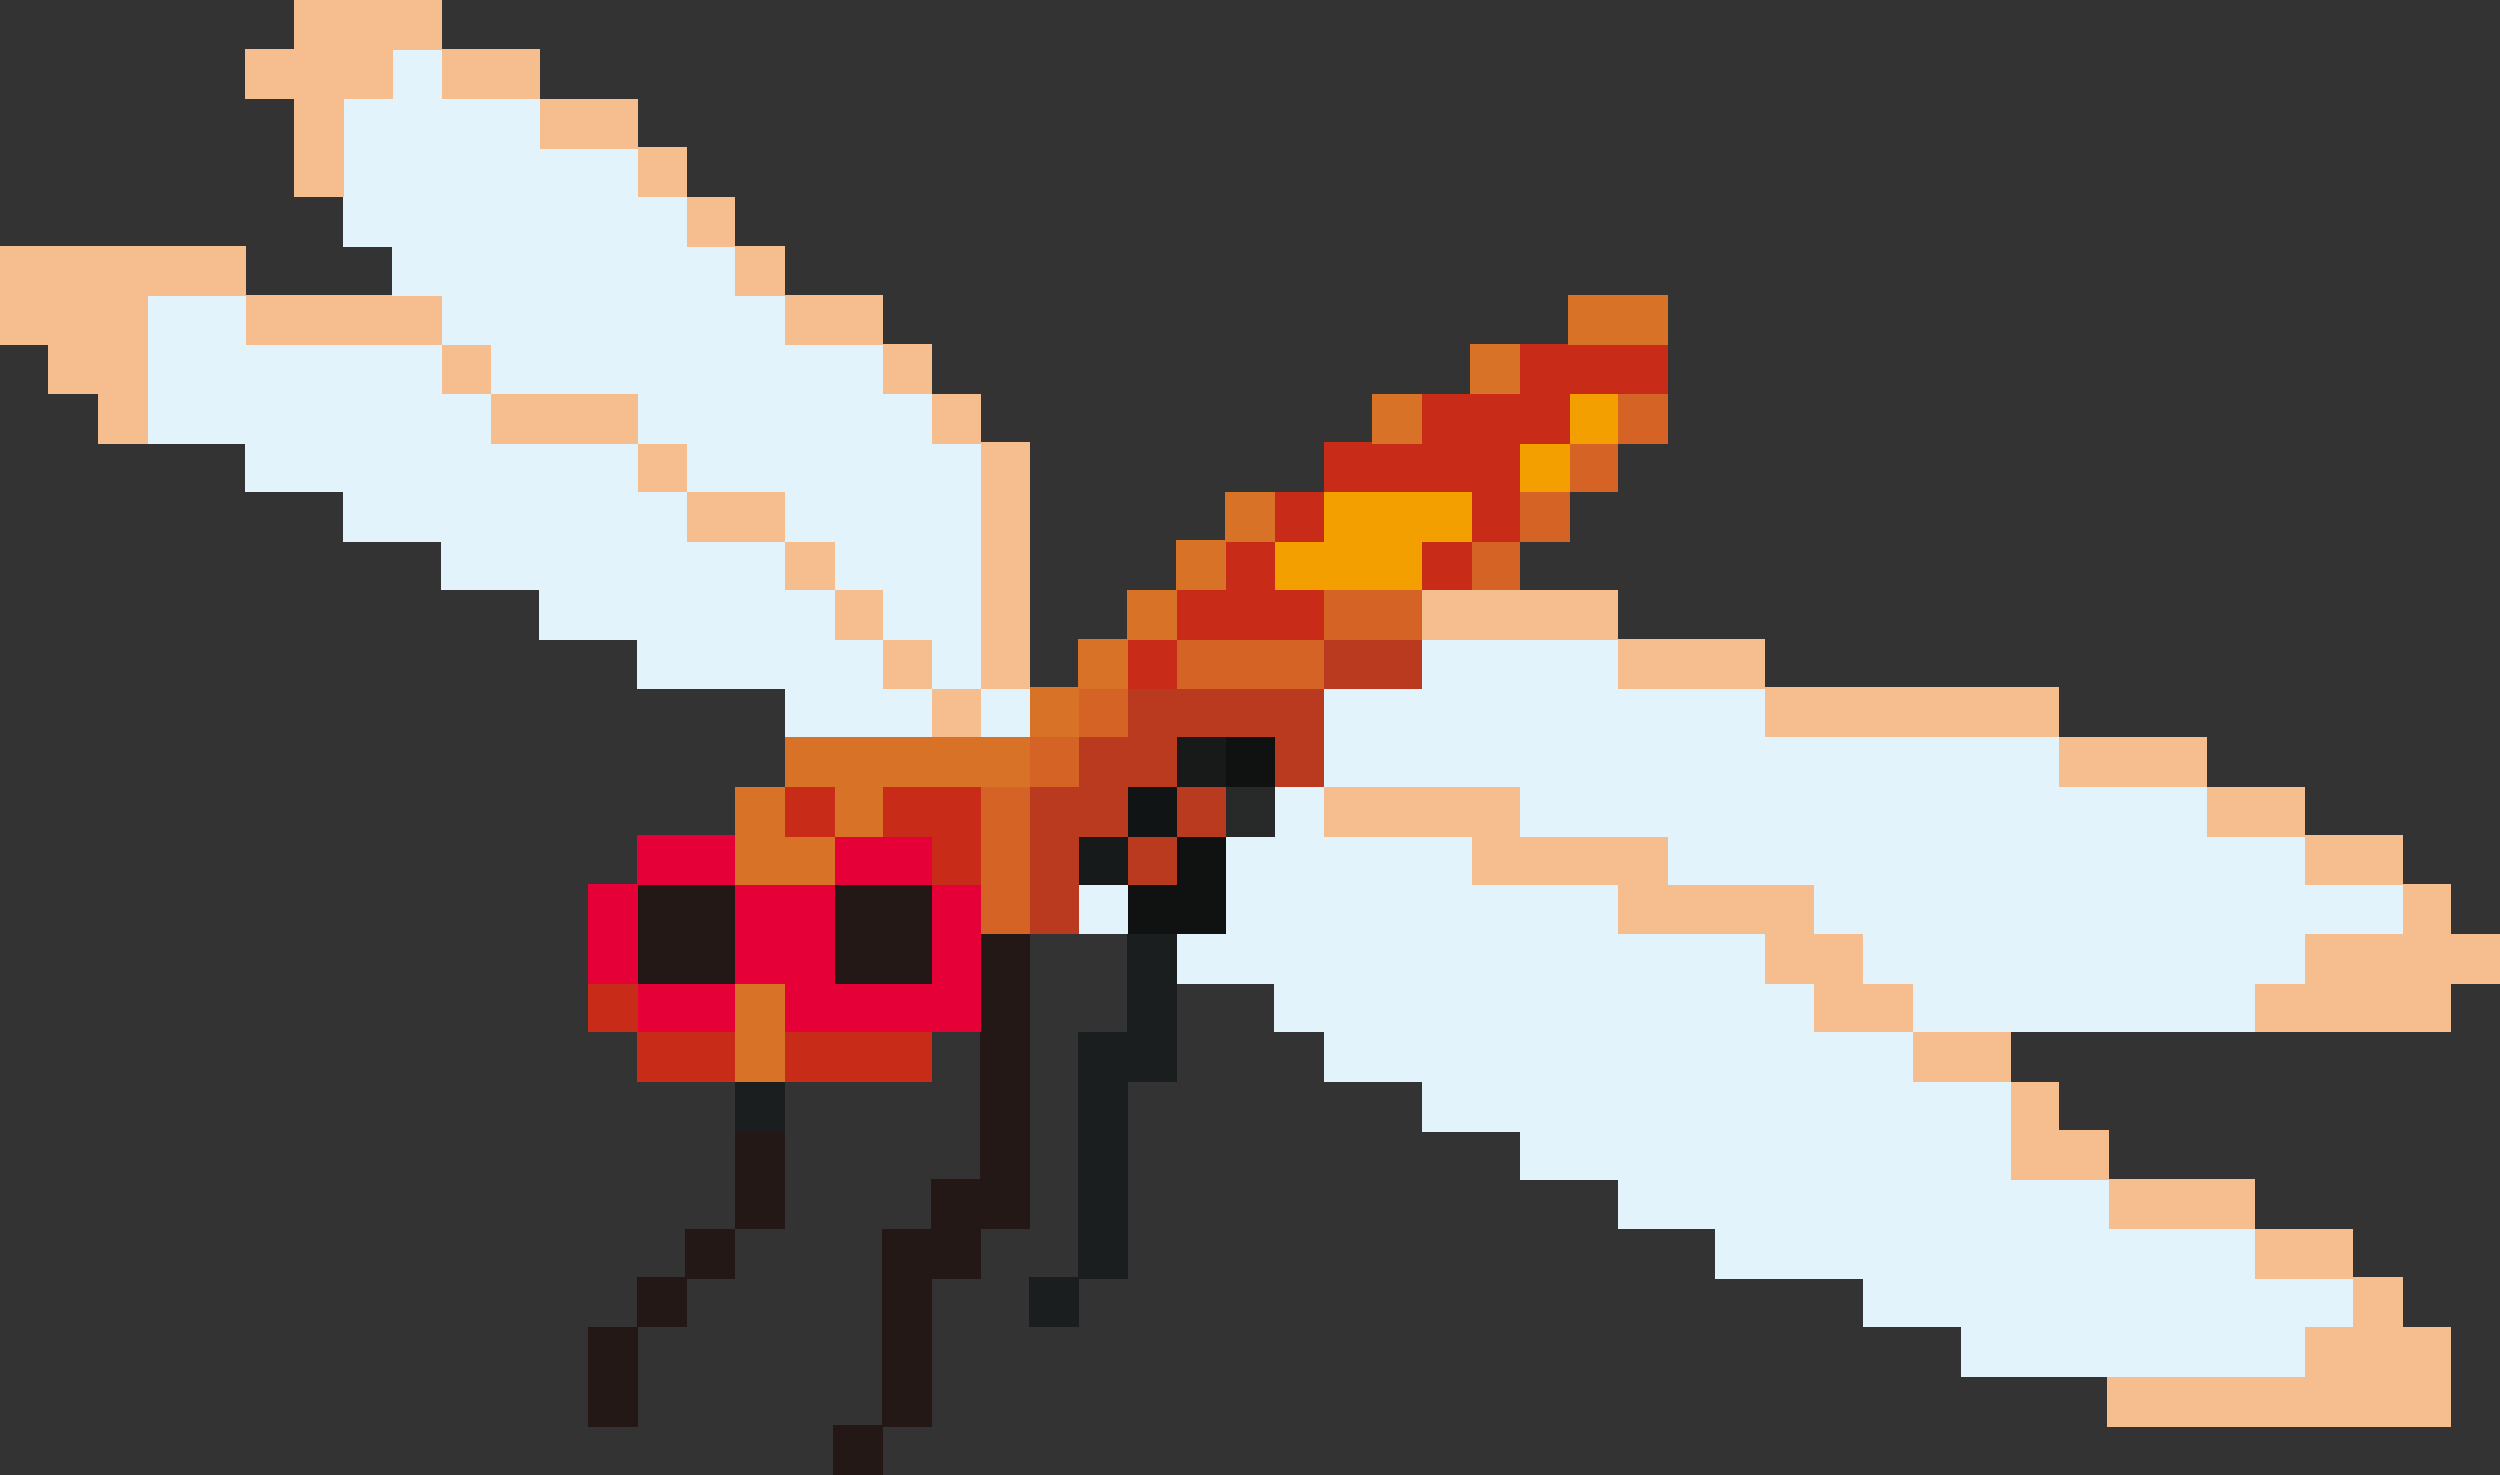 <?xml version="1.0" encoding="utf-8"?>
<!-- Generator: Adobe Illustrator 27.5.0, SVG Export Plug-In . SVG Version: 6.00 Build 0)  -->
<svg version="1.1" id="レイヤー_1" xmlns="http://www.w3.org/2000/svg" xmlns:xlink="http://www.w3.org/1999/xlink" x="0px"
	 y="0px" viewBox="0 0 250 147.5" style="enable-background:new 0 0 250 147.5;" xml:space="preserve">
<rect x="0" y="0" width="250" height="147.5" fill="#333333" stroke="none"/>
<style type="text/css">
	.st0{fill:#231815;}
	.st1{fill:#F6BD8F;}
	.st2{fill:#E3F3FC;}
	.st3{fill:#1B1E1E;}
	.st4{fill:#C82C19;}
	.st5{fill:#D77226;}
	.st6{fill:#E50037;}
	.st7{fill:#101212;}
	.st8{fill:#B93A1F;}
	.st9{fill:#D66326;}
	.st10{fill:#171A1A;}
	.st11{fill:#282A29;}
	.st12{fill:#111414;}
	.st13{fill:#181A19;}
	.st14{fill:#F49F00;}
</style>
<g>
	<rect x="83.3" y="142.5" class="st0" width="5" height="5"/>
	<rect x="240.1" y="137.7" class="st1" width="5" height="5"/>
	<rect x="235.3" y="137.7" class="st1" width="5" height="5"/>
	<rect x="230.3" y="137.7" class="st1" width="5" height="5"/>
	<rect x="225.5" y="137.7" class="st1" width="5" height="5"/>
	<rect x="220.5" y="137.7" class="st1" width="5" height="5"/>
	<rect x="215.7" y="137.7" class="st1" width="5" height="5"/>
	<rect x="210.7" y="137.7" class="st1" width="5" height="5"/>
	<rect x="88.2" y="137.7" class="st0" width="5" height="5"/>
	<rect x="58.8" y="137.7" class="st0" width="5" height="5"/>
	<rect x="240.1" y="132.7" class="st1" width="5" height="5"/>
	<rect x="235.3" y="132.7" class="st1" width="5" height="5"/>
	<rect x="230.3" y="132.7" class="st1" width="5" height="5"/>
	<rect x="225.5" y="132.7" class="st2" width="5" height="5"/>
	<rect x="220.5" y="132.7" class="st2" width="5" height="5"/>
	<rect x="215.7" y="132.7" class="st2" width="5" height="5"/>
	<rect x="210.7" y="132.7" class="st2" width="5" height="5"/>
	<rect x="205.9" y="132.7" class="st2" width="5" height="5"/>
	<rect x="200.9" y="132.7" class="st2" width="5" height="5"/>
	<rect x="196.1" y="132.7" class="st2" width="5" height="5"/>
	<rect x="88.2" y="132.7" class="st0" width="5" height="5"/>
	<rect x="58.8" y="132.7" class="st0" width="5" height="5"/>
	<rect x="230.3" y="127.7" class="st2" width="5" height="5"/>
	<rect x="235.3" y="127.7" class="st1" width="5" height="5"/>
	<rect x="225.5" y="127.7" class="st2" width="5" height="5"/>
	<rect x="220.5" y="127.7" class="st2" width="5" height="5"/>
	<rect x="215.7" y="127.7" class="st2" width="5" height="5"/>
	<rect x="210.7" y="127.7" class="st2" width="5" height="5"/>
	<rect x="205.9" y="127.7" class="st2" width="5" height="5"/>
	<rect x="200.9" y="127.7" class="st2" width="5" height="5"/>
	<rect x="196.1" y="127.7" class="st2" width="5" height="5"/>
	<rect x="191.1" y="127.7" class="st2" width="5" height="5"/>
	<rect x="186.3" y="127.7" class="st2" width="5" height="5"/>
	<rect x="102.9" y="127.7" class="st3" width="5" height="5"/>
	<rect x="88.2" y="127.7" class="st0" width="5" height="5"/>
	<rect x="63.7" y="127.7" class="st0" width="5" height="5"/>
	<rect x="230.3" y="122.9" class="st1" width="5" height="5"/>
	<rect x="225.5" y="122.9" class="st1" width="5" height="5"/>
	<rect x="220.5" y="122.9" class="st2" width="5" height="5"/>
	<rect x="215.7" y="122.9" class="st2" width="5" height="5"/>
	<rect x="210.7" y="122.9" class="st2" width="5" height="5"/>
	<rect x="205.9" y="122.9" class="st2" width="5" height="5"/>
	<rect x="200.9" y="122.9" class="st2" width="5" height="5"/>
	<rect x="196.1" y="122.9" class="st2" width="5" height="5"/>
	<rect x="191.1" y="122.9" class="st2" width="5" height="5"/>
	<rect x="186.3" y="122.9" class="st2" width="5" height="5"/>
	<rect x="181.3" y="122.9" class="st2" width="5" height="5"/>
	<rect x="176.4" y="122.9" class="st2" width="5" height="5"/>
	<rect x="171.5" y="122.9" class="st2" width="5" height="5"/>
	<rect x="107.8" y="122.9" class="st3" width="5" height="5"/>
	<rect x="93.1" y="122.9" class="st0" width="5" height="5"/>
	<rect x="88.2" y="122.9" class="st0" width="5" height="5"/>
	<rect x="68.5" y="122.9" class="st0" width="5" height="5"/>
	<rect x="220.5" y="117.9" class="st1" width="5" height="5"/>
	<rect x="215.7" y="117.9" class="st1" width="5" height="5"/>
	<rect x="210.7" y="117.9" class="st1" width="5" height="5"/>
	<rect x="205.9" y="117.9" class="st2" width="5" height="5"/>
	<rect x="200.9" y="117.9" class="st2" width="5" height="5"/>
	<rect x="196.1" y="117.9" class="st2" width="5" height="5"/>
	<rect x="191.1" y="117.9" class="st2" width="5" height="5"/>
	<rect x="186.3" y="117.9" class="st2" width="5" height="5"/>
	<rect x="181.3" y="117.9" class="st2" width="5" height="5"/>
	<rect x="176.4" y="117.9" class="st2" width="5" height="5"/>
	<rect x="171.5" y="117.9" class="st2" width="5" height="5"/>
	<rect x="166.6" y="117.9" class="st2" width="5" height="5"/>
	<rect x="161.8" y="117.9" class="st2" width="5" height="5"/>
	<rect x="107.8" y="117.9" class="st3" width="5" height="5"/>
	<rect x="98" y="117.9" class="st0" width="5" height="5"/>
	<rect x="93.1" y="117.9" class="st0" width="5" height="5"/>
	<rect x="73.5" y="117.9" class="st0" width="5" height="5"/>
	<rect x="205.9" y="113" class="st1" width="5" height="5"/>
	<rect x="200.9" y="113" class="st1" width="5" height="5"/>
	<rect x="196.1" y="113" class="st2" width="5" height="5"/>
	<rect x="191.1" y="113" class="st2" width="5" height="5"/>
	<rect x="186.3" y="113" class="st2" width="5" height="5"/>
	<rect x="181.3" y="113" class="st2" width="5" height="5"/>
	<rect x="176.4" y="113" class="st2" width="5" height="5"/>
	<rect x="171.5" y="113" class="st2" width="5" height="5"/>
	<rect x="166.6" y="113" class="st2" width="5" height="5"/>
	<rect x="161.8" y="113" class="st2" width="5" height="5"/>
	<rect x="156.8" y="113" class="st2" width="5" height="5"/>
	<rect x="152" y="113" class="st2" width="5" height="5"/>
	<rect x="98" y="113" class="st0" width="5" height="5"/>
	<rect x="73.5" y="113" class="st0" width="5" height="5"/>
	<rect x="200.9" y="108.2" class="st1" width="5" height="5"/>
	<rect x="196.1" y="108.2" class="st2" width="5" height="5"/>
	<rect x="191.1" y="108.2" class="st2" width="5" height="5"/>
	<rect x="186.3" y="108.2" class="st2" width="5" height="5"/>
	<rect x="181.3" y="108.2" class="st2" width="5" height="5"/>
	<rect x="176.4" y="108.2" class="st2" width="5" height="5"/>
	<rect x="171.5" y="108.2" class="st2" width="5" height="5"/>
	<rect x="166.6" y="108.2" class="st2" width="5" height="5"/>
	<rect x="161.8" y="108.2" class="st2" width="5" height="5"/>
	<rect x="156.8" y="108.2" class="st2" width="5" height="5"/>
	<rect x="152" y="108.2" class="st2" width="5" height="5"/>
	<rect x="147" y="108.2" class="st2" width="5" height="5"/>
	<rect x="142.2" y="108.2" class="st2" width="5" height="5"/>
	<rect x="107.8" y="108.2" class="st3" width="5" height="5"/>
	<rect x="107.8" y="113" class="st3" width="5" height="5"/>
	<rect x="98" y="108.2" class="st0" width="5" height="5"/>
	<rect x="73.5" y="108.2" class="st3" width="5" height="5"/>
	<rect x="196.1" y="103.2" class="st1" width="5" height="5"/>
	<rect x="191.1" y="103.2" class="st1" width="5" height="5"/>
	<rect x="186.3" y="103.2" class="st2" width="5" height="5"/>
	<rect x="181.3" y="103.2" class="st2" width="5" height="5"/>
	<rect x="176.4" y="103.2" class="st2" width="5" height="5"/>
	<rect x="171.5" y="103.2" class="st2" width="5" height="5"/>
	<rect x="166.6" y="103.2" class="st2" width="5" height="5"/>
	<rect x="161.8" y="103.2" class="st2" width="5" height="5"/>
	<rect x="156.8" y="103.2" class="st2" width="5" height="5"/>
	<rect x="152" y="103.2" class="st2" width="5" height="5"/>
	<rect x="147" y="103.2" class="st2" width="5" height="5"/>
	<rect x="142.2" y="103.2" class="st2" width="5" height="5"/>
	<rect x="137.2" y="103.2" class="st2" width="5" height="5"/>
	<rect x="132.4" y="103.2" class="st2" width="5" height="5"/>
	<rect x="112.7" y="103.2" class="st3" width="5" height="5"/>
	<rect x="107.8" y="103.2" class="st3" width="5" height="5"/>
	<rect x="98" y="103.2" class="st0" width="5" height="5"/>
	<rect x="88.2" y="103.2" class="st4" width="5" height="5"/>
	<rect x="83.3" y="103.2" class="st4" width="5" height="5"/>
	<rect x="78.5" y="103.2" class="st4" width="5" height="5"/>
	<rect x="73.5" y="103.2" class="st5" width="5" height="5"/>
	<rect x="68.5" y="103.2" class="st4" width="5" height="5"/>
	<rect x="63.7" y="103.2" class="st4" width="5" height="5"/>
	<rect x="240.1" y="98.2" class="st1" width="5" height="5"/>
	<rect x="235.3" y="98.2" class="st1" width="5" height="5"/>
	<rect x="230.3" y="98.2" class="st1" width="5" height="5"/>
	<rect x="225.5" y="98.2" class="st1" width="5" height="5"/>
	<rect x="220.5" y="98.2" class="st2" width="5" height="5"/>
	<rect x="215.7" y="98.2" class="st2" width="5" height="5"/>
	<rect x="210.7" y="98.2" class="st2" width="5" height="5"/>
	<rect x="205.9" y="98.2" class="st2" width="5" height="5"/>
	<rect x="200.9" y="98.2" class="st2" width="5" height="5"/>
	<rect x="196.1" y="98.2" class="st2" width="5" height="5"/>
	<rect x="191.1" y="98.2" class="st2" width="5" height="5"/>
	<rect x="186.3" y="98.2" class="st1" width="5" height="5"/>
	<rect x="181.3" y="98.2" class="st1" width="5" height="5"/>
	<rect x="176.4" y="98.2" class="st2" width="5" height="5"/>
	<rect x="171.5" y="98.2" class="st2" width="5" height="5"/>
	<rect x="166.6" y="98.2" class="st2" width="5" height="5"/>
	<rect x="161.8" y="98.2" class="st2" width="5" height="5"/>
	<rect x="156.8" y="98.2" class="st2" width="5" height="5"/>
	<rect x="152" y="98.2" class="st2" width="5" height="5"/>
	<rect x="147" y="98.2" class="st2" width="5" height="5"/>
	<rect x="142.2" y="98.2" class="st2" width="5" height="5"/>
	<rect x="137.2" y="98.2" class="st2" width="5" height="5"/>
	<rect x="132.4" y="98.2" class="st2" width="5" height="5"/>
	<rect x="127.4" y="98.2" class="st2" width="5" height="5"/>
	<rect x="112.7" y="98.2" class="st3" width="5" height="5"/>
	<rect x="98" y="98.2" class="st0" width="5" height="5"/>
	<rect x="93.1" y="98.2" class="st6" width="5" height="5"/>
	<rect x="88.2" y="98.2" class="st6" width="5" height="5"/>
	<rect x="83.3" y="98.2" class="st6" width="5" height="5"/>
	<rect x="78.5" y="98.2" class="st6" width="5" height="5"/>
	<rect x="73.5" y="98.2" class="st5" width="5" height="5"/>
	<rect x="68.5" y="98.2" class="st6" width="5" height="5"/>
	<rect x="63.7" y="98.2" class="st6" width="5" height="5"/>
	<rect x="58.8" y="98.2" class="st4" width="5" height="5"/>
	<rect x="245" y="93.4" class="st1" width="5" height="5"/>
	<rect x="240.1" y="93.4" class="st1" width="5" height="5"/>
	<rect x="235.3" y="93.4" class="st1" width="5" height="5"/>
	<rect x="230.3" y="93.4" class="st1" width="5" height="5"/>
	<rect x="225.5" y="93.4" class="st2" width="5" height="5"/>
	<rect x="220.5" y="93.4" class="st2" width="5" height="5"/>
	<rect x="215.7" y="93.4" class="st2" width="5" height="5"/>
	<rect x="210.7" y="93.4" class="st2" width="5" height="5"/>
	<rect x="205.9" y="93.4" class="st2" width="5" height="5"/>
	<rect x="200.9" y="93.4" class="st2" width="5" height="5"/>
	<rect x="196.1" y="93.4" class="st2" width="5" height="5"/>
	<rect x="191.1" y="93.4" class="st2" width="5" height="5"/>
	<rect x="186.3" y="93.4" class="st2" width="5" height="5"/>
	<rect x="181.3" y="93.4" class="st1" width="5" height="5"/>
	<rect x="176.4" y="93.4" class="st1" width="5" height="5"/>
	<rect x="171.5" y="93.4" class="st2" width="5" height="5"/>
	<rect x="166.6" y="93.4" class="st2" width="5" height="5"/>
	<rect x="161.8" y="93.4" class="st2" width="5" height="5"/>
	<rect x="156.8" y="93.4" class="st2" width="5" height="5"/>
	<rect x="152" y="93.4" class="st2" width="5" height="5"/>
	<rect x="147" y="93.4" class="st2" width="5" height="5"/>
	<rect x="142.2" y="93.4" class="st2" width="5" height="5"/>
	<rect x="137.2" y="93.4" class="st2" width="5" height="5"/>
	<rect x="132.4" y="93.4" class="st2" width="5" height="5"/>
	<rect x="127.4" y="93.4" class="st2" width="5" height="5"/>
	<rect x="122.5" y="93.4" class="st2" width="5" height="5"/>
	<rect x="117.6" y="93.4" class="st2" width="5" height="5"/>
	<rect x="112.7" y="93.4" class="st3" width="5" height="5"/>
	<rect x="98" y="93.4" class="st0" width="5" height="5"/>
	<rect x="93.1" y="93.4" class="st6" width="5" height="5"/>
	<rect x="88.2" y="93.4" class="st0" width="5" height="5"/>
	<rect x="83.3" y="93.4" class="st0" width="5" height="5"/>
	<rect x="78.5" y="93.4" class="st6" width="5" height="5"/>
	<rect x="73.5" y="93.4" class="st6" width="5" height="5"/>
	<rect x="68.5" y="93.4" class="st0" width="5" height="5"/>
	<rect x="63.7" y="93.4" class="st0" width="5" height="5"/>
	<rect x="58.8" y="93.4" class="st6" width="5" height="5"/>
	<rect x="240.1" y="88.4" class="st1" width="5" height="5"/>
	<rect x="235.3" y="88.4" class="st2" width="5" height="5"/>
	<rect x="230.3" y="88.4" class="st2" width="5" height="5"/>
	<rect x="225.5" y="88.4" class="st2" width="5" height="5"/>
	<rect x="220.5" y="88.4" class="st2" width="5" height="5"/>
	<rect x="215.7" y="88.4" class="st2" width="5" height="5"/>
	<rect x="210.7" y="88.4" class="st2" width="5" height="5"/>
	<rect x="205.9" y="88.4" class="st2" width="5" height="5"/>
	<rect x="200.9" y="88.4" class="st2" width="5" height="5"/>
	<rect x="196.1" y="88.4" class="st2" width="5" height="5"/>
	<rect x="191.1" y="88.4" class="st2" width="5" height="5"/>
	<rect x="186.3" y="88.4" class="st2" width="5" height="5"/>
	<rect x="181.3" y="88.4" class="st2" width="5" height="5"/>
	<rect x="176.4" y="88.4" class="st1" width="5" height="5"/>
	<rect x="171.5" y="88.4" class="st1" width="5" height="5"/>
	<rect x="166.6" y="88.4" class="st1" width="5" height="5"/>
	<rect x="161.8" y="88.4" class="st1" width="5" height="5"/>
	<rect x="156.8" y="88.4" class="st2" width="5" height="5"/>
	<rect x="152" y="88.4" class="st2" width="5" height="5"/>
	<rect x="147" y="88.4" class="st2" width="5" height="5"/>
	<rect x="142.2" y="88.4" class="st2" width="5" height="5"/>
	<rect x="137.2" y="88.4" class="st2" width="5" height="5"/>
	<rect x="132.4" y="88.4" class="st2" width="5" height="5"/>
	<rect x="127.4" y="88.4" class="st2" width="5" height="5"/>
	<rect x="122.5" y="88.4" class="st2" width="5" height="5"/>
	<rect x="117.6" y="88.4" class="st7" width="5" height="5"/>
	<rect x="112.7" y="88.4" class="st7" width="5" height="5"/>
	<rect x="107.8" y="88.4" class="st2" width="5" height="5"/>
	<rect x="102.9" y="88.4" class="st8" width="5" height="5"/>
	<rect x="98" y="88.4" class="st9" width="5" height="5"/>
	<rect x="93.1" y="88.4" class="st6" width="5" height="5"/>
	<rect x="88.2" y="88.4" class="st0" width="5" height="5"/>
	<rect x="83.3" y="88.4" class="st0" width="5" height="5"/>
	<rect x="78.5" y="88.4" class="st6" width="5" height="5"/>
	<rect x="73.5" y="88.4" class="st6" width="5" height="5"/>
	<rect x="68.5" y="88.4" class="st0" width="5" height="5"/>
	<rect x="63.7" y="88.4" class="st0" width="5" height="5"/>
	<rect x="58.8" y="88.4" class="st6" width="5" height="5"/>
	<rect x="235.3" y="83.5" class="st1" width="5" height="5"/>
	<rect x="230.3" y="83.5" class="st1" width="5" height="5"/>
	<rect x="225.5" y="83.5" class="st2" width="5" height="5"/>
	<rect x="220.5" y="83.5" class="st2" width="5" height="5"/>
	<rect x="215.7" y="83.5" class="st2" width="5" height="5"/>
	<rect x="210.7" y="83.5" class="st2" width="5" height="5"/>
	<rect x="205.9" y="83.5" class="st2" width="5" height="5"/>
	<rect x="200.9" y="83.5" class="st2" width="5" height="5"/>
	<rect x="196.1" y="83.5" class="st2" width="5" height="5"/>
	<rect x="191.1" y="83.5" class="st2" width="5" height="5"/>
	<rect x="186.3" y="83.5" class="st2" width="5" height="5"/>
	<rect x="181.3" y="83.5" class="st2" width="5" height="5"/>
	<rect x="176.4" y="83.5" class="st2" width="5" height="5"/>
	<rect x="171.5" y="83.5" class="st2" width="5" height="5"/>
	<rect x="166.6" y="83.5" class="st2" width="5" height="5"/>
	<rect x="161.8" y="83.5" class="st1" width="5" height="5"/>
	<rect x="156.8" y="83.5" class="st1" width="5" height="5"/>
	<rect x="152" y="83.5" class="st1" width="5" height="5"/>
	<rect x="147" y="83.5" class="st1" width="5" height="5"/>
	<rect x="142.2" y="83.5" class="st2" width="5" height="5"/>
	<rect x="137.2" y="83.5" class="st2" width="5" height="5"/>
	<rect x="132.4" y="83.5" class="st2" width="5" height="5"/>
	<rect x="127.4" y="83.5" class="st2" width="5" height="5"/>
	<rect x="122.5" y="83.5" class="st2" width="5" height="5"/>
	<rect x="117.6" y="83.5" class="st7" width="5" height="5"/>
	<rect x="112.7" y="83.5" class="st8" width="5" height="5"/>
	<rect x="107.8" y="83.5" class="st10" width="5" height="5"/>
	<rect x="102.9" y="83.5" class="st8" width="5" height="5"/>
	<rect x="98" y="83.5" class="st9" width="5" height="5"/>
	<rect x="93.1" y="83.5" class="st4" width="5" height="5"/>
	<rect x="88.2" y="83.5" class="st6" width="5" height="5"/>
	<rect x="83.3" y="83.5" class="st6" width="5" height="5"/>
	<rect x="78.5" y="83.5" class="st5" width="5" height="5"/>
	<rect x="73.5" y="83.5" class="st5" width="5" height="5"/>
	<rect x="68.5" y="83.5" class="st6" width="5" height="5"/>
	<rect x="63.7" y="83.5" class="st6" width="5" height="5"/>
	<rect x="225.5" y="78.7" class="st1" width="5" height="5"/>
	<rect x="220.5" y="78.7" class="st1" width="5" height="5"/>
	<rect x="215.7" y="78.7" class="st2" width="5" height="5"/>
	<rect x="210.7" y="78.7" class="st2" width="5" height="5"/>
	<rect x="205.9" y="78.7" class="st2" width="5" height="5"/>
	<rect x="200.9" y="78.7" class="st2" width="5" height="5"/>
	<rect x="196.1" y="78.7" class="st2" width="5" height="5"/>
	<rect x="191.1" y="78.7" class="st2" width="5" height="5"/>
	<rect x="186.3" y="78.7" class="st2" width="5" height="5"/>
	<rect x="181.3" y="78.7" class="st2" width="5" height="5"/>
	<rect x="176.4" y="78.7" class="st2" width="5" height="5"/>
	<rect x="171.5" y="78.7" class="st2" width="5" height="5"/>
	<rect x="166.6" y="78.7" class="st2" width="5" height="5"/>
	<rect x="161.8" y="78.7" class="st2" width="5" height="5"/>
	<rect x="156.8" y="78.7" class="st2" width="5" height="5"/>
	<rect x="152" y="78.7" class="st2" width="5" height="5"/>
	<rect x="147" y="78.7" class="st1" width="5" height="5"/>
	<rect x="142.2" y="78.7" class="st1" width="5" height="5"/>
	<rect x="137.2" y="78.7" class="st1" width="5" height="5"/>
	<rect x="132.4" y="78.7" class="st1" width="5" height="5"/>
	<rect x="127.4" y="78.7" class="st2" width="5" height="5"/>
	<rect x="122.5" y="78.7" class="st11" width="5" height="5"/>
	<rect x="117.6" y="78.7" class="st8" width="5" height="5"/>
	<rect x="112.7" y="78.7" class="st12" width="5" height="5"/>
	<rect x="107.8" y="78.7" class="st8" width="5" height="5"/>
	<rect x="102.9" y="78.7" class="st8" width="5" height="5"/>
	<rect x="98" y="78.7" class="st9" width="5" height="5"/>
	<rect x="93.1" y="78.7" class="st4" width="5" height="5"/>
	<rect x="88.2" y="78.7" class="st4" width="5" height="5"/>
	<rect x="83.3" y="78.7" class="st5" width="5" height="5"/>
	<rect x="78.5" y="78.7" class="st4" width="5" height="5"/>
	<rect x="73.5" y="78.7" class="st5" width="5" height="5"/>
	<rect x="215.7" y="73.7" class="st1" width="5" height="5"/>
	<rect x="210.7" y="73.7" class="st1" width="5" height="5"/>
	<rect x="205.9" y="73.7" class="st1" width="5" height="5"/>
	<rect x="200.9" y="73.7" class="st2" width="5" height="5"/>
	<rect x="196.1" y="73.7" class="st2" width="5" height="5"/>
	<rect x="191.1" y="73.7" class="st2" width="5" height="5"/>
	<rect x="186.3" y="73.7" class="st2" width="5" height="5"/>
	<rect x="181.3" y="73.7" class="st2" width="5" height="5"/>
	<rect x="176.4" y="73.7" class="st2" width="5" height="5"/>
	<rect x="171.5" y="73.7" class="st2" width="5" height="5"/>
	<rect x="166.6" y="73.7" class="st2" width="5" height="5"/>
	<rect x="161.8" y="73.7" class="st2" width="5" height="5"/>
	<rect x="156.8" y="73.7" class="st2" width="5" height="5"/>
	<rect x="152" y="73.7" class="st2" width="5" height="5"/>
	<rect x="147" y="73.7" class="st2" width="5" height="5"/>
	<rect x="142.2" y="73.7" class="st2" width="5" height="5"/>
	<rect x="137.2" y="73.7" class="st2" width="5" height="5"/>
	<rect x="132.4" y="73.7" class="st2" width="5" height="5"/>
	<rect x="127.4" y="73.7" class="st8" width="5" height="5"/>
	<rect x="122.5" y="73.7" class="st7" width="5" height="5"/>
	<rect x="117.6" y="73.7" class="st13" width="5" height="5"/>
	<rect x="112.7" y="73.7" class="st8" width="5" height="5"/>
	<rect x="107.8" y="73.7" class="st8" width="5" height="5"/>
	<rect x="102.9" y="73.7" class="st9" width="5" height="5"/>
	<rect x="98" y="73.7" class="st5" width="5" height="5"/>
	<rect x="93.1" y="73.7" class="st5" width="5" height="5"/>
	<rect x="88.2" y="73.7" class="st5" width="5" height="5"/>
	<rect x="83.3" y="73.7" class="st5" width="5" height="5"/>
	<rect x="78.5" y="73.7" class="st5" width="5" height="5"/>
	<rect x="200.9" y="68.7" class="st1" width="5" height="5"/>
	<rect x="196.1" y="68.7" class="st1" width="5" height="5"/>
	<rect x="191.1" y="68.7" class="st1" width="5" height="5"/>
	<rect x="186.3" y="68.7" class="st1" width="5" height="5"/>
	<rect x="181.3" y="68.7" class="st1" width="5" height="5"/>
	<rect x="176.4" y="68.7" class="st1" width="5" height="5"/>
	<rect x="171.5" y="68.7" class="st2" width="5" height="5"/>
	<rect x="166.6" y="68.7" class="st2" width="5" height="5"/>
	<rect x="161.8" y="68.7" class="st2" width="5" height="5"/>
	<rect x="156.8" y="68.7" class="st2" width="5" height="5"/>
	<rect x="152" y="68.7" class="st2" width="5" height="5"/>
	<rect x="147" y="68.7" class="st2" width="5" height="5"/>
	<rect x="142.2" y="68.7" class="st2" width="5" height="5"/>
	<rect x="137.2" y="68.7" class="st2" width="5" height="5"/>
	<rect x="132.4" y="68.7" class="st2" width="5" height="5"/>
	<rect x="127.4" y="68.7" class="st8" width="5" height="5"/>
	<rect x="122.5" y="68.7" class="st8" width="5" height="5"/>
	<rect x="117.6" y="68.7" class="st8" width="5" height="5"/>
	<rect x="112.7" y="68.7" class="st8" width="5" height="5"/>
	<rect x="107.8" y="68.7" class="st9" width="5" height="5"/>
	<rect x="102.9" y="68.7" class="st5" width="5" height="5"/>
	<rect x="98" y="68.7" class="st2" width="5" height="5"/>
	<rect x="93.1" y="68.7" class="st1" width="5" height="5"/>
	<rect x="88.2" y="68.7" class="st2" width="5" height="5"/>
	<rect x="83.3" y="68.7" class="st2" width="5" height="5"/>
	<rect x="78.5" y="68.7" class="st2" width="5" height="5"/>
	<rect x="171.5" y="63.9" class="st1" width="5" height="5"/>
	<rect x="166.6" y="63.9" class="st1" width="5" height="5"/>
	<rect x="161.8" y="63.9" class="st1" width="5" height="5"/>
	<rect x="156.8" y="63.9" class="st2" width="5" height="5"/>
	<rect x="152" y="63.9" class="st2" width="5" height="5"/>
	<rect x="147" y="63.9" class="st2" width="5" height="5"/>
	<rect x="142.2" y="63.9" class="st2" width="5" height="5"/>
	<rect x="137.2" y="63.9" class="st8" width="5" height="5"/>
	<rect x="132.4" y="63.9" class="st8" width="5" height="5"/>
	<rect x="127.4" y="63.9" class="st9" width="5" height="5"/>
	<rect x="122.5" y="63.9" class="st9" width="5" height="5"/>
	<rect x="117.6" y="63.9" class="st9" width="5" height="5"/>
	<rect x="112.7" y="63.9" class="st4" width="5" height="5"/>
	<rect x="107.8" y="63.9" class="st5" width="5" height="5"/>
	<rect x="98" y="63.9" class="st1" width="5" height="5"/>
	<rect x="93.1" y="63.9" class="st2" width="5" height="5"/>
	<rect x="88.2" y="63.9" class="st1" width="5" height="5"/>
	<rect x="83.3" y="63.9" class="st2" width="5" height="5"/>
	<rect x="78.5" y="63.9" class="st2" width="5" height="5"/>
	<rect x="73.5" y="63.9" class="st2" width="5" height="5"/>
	<rect x="68.5" y="63.9" class="st2" width="5" height="5"/>
	<rect x="63.7" y="63.9" class="st2" width="5" height="5"/>
	<rect x="156.8" y="59" class="st1" width="5" height="5"/>
	<rect x="152" y="59" class="st1" width="5" height="5"/>
	<rect x="147" y="59" class="st1" width="5" height="5"/>
	<rect x="142.2" y="59" class="st1" width="5" height="5"/>
	<rect x="137.2" y="59" class="st9" width="5" height="5"/>
	<rect x="132.4" y="59" class="st9" width="5" height="5"/>
	<rect x="127.4" y="59" class="st4" width="5" height="5"/>
	<rect x="122.5" y="59" class="st4" width="5" height="5"/>
	<rect x="117.6" y="59" class="st4" width="5" height="5"/>
	<rect x="112.7" y="59" class="st5" width="5" height="5"/>
	<rect x="98" y="59" class="st1" width="5" height="5"/>
	<rect x="93.1" y="59" class="st2" width="5" height="5"/>
	<rect x="88.2" y="59" class="st2" width="5" height="5"/>
	<rect x="83.3" y="59" class="st1" width="5" height="5"/>
	<rect x="78.5" y="59" class="st2" width="5" height="5"/>
	<rect x="73.5" y="59" class="st2" width="5" height="5"/>
	<rect x="68.5" y="59" class="st2" width="5" height="5"/>
	<rect x="63.7" y="59" class="st2" width="5" height="5"/>
	<rect x="58.8" y="59" class="st2" width="5" height="5"/>
	<rect x="53.9" y="59" class="st2" width="5" height="5"/>
	<rect x="147" y="54" class="st9" width="5" height="5"/>
	<rect x="142.2" y="54" class="st4" width="5" height="5"/>
	<rect x="137.2" y="54" class="st14" width="5" height="5"/>
	<rect x="132.4" y="54" class="st14" width="5" height="5"/>
	<rect x="127.4" y="54" class="st14" width="5" height="5"/>
	<rect x="122.5" y="54" class="st4" width="5" height="5"/>
	<rect x="117.6" y="54" class="st5" width="5" height="5"/>
	<rect x="98" y="54" class="st1" width="5" height="5"/>
	<rect x="93.1" y="54" class="st2" width="5" height="5"/>
	<rect x="88.2" y="54" class="st2" width="5" height="5"/>
	<rect x="83.3" y="54" class="st2" width="5" height="5"/>
	<rect x="78.5" y="54" class="st1" width="5" height="5"/>
	<rect x="73.5" y="54" class="st2" width="5" height="5"/>
	<rect x="68.5" y="54" class="st2" width="5" height="5"/>
	<rect x="63.7" y="54" class="st2" width="5" height="5"/>
	<rect x="58.8" y="54" class="st2" width="5" height="5"/>
	<rect x="53.9" y="54" class="st2" width="5" height="5"/>
	<rect x="49" y="54" class="st2" width="5" height="5"/>
	<rect x="44.1" y="54" class="st2" width="5" height="5"/>
	<rect x="152" y="49.2" class="st9" width="5" height="5"/>
	<rect x="147" y="49.2" class="st4" width="5" height="5"/>
	<rect x="142.2" y="49.2" class="st14" width="5" height="5"/>
	<rect x="137.2" y="49.2" class="st14" width="5" height="5"/>
	<rect x="132.4" y="49.2" class="st14" width="5" height="5"/>
	<rect x="127.4" y="49.2" class="st4" width="5" height="5"/>
	<rect x="122.5" y="49.2" class="st5" width="5" height="5"/>
	<rect x="98" y="49.2" class="st1" width="5" height="5"/>
	<rect x="93.1" y="49.2" class="st2" width="5" height="5"/>
	<rect x="88.2" y="49.2" class="st2" width="5" height="5"/>
	<rect x="83.3" y="49.2" class="st2" width="5" height="5"/>
	<rect x="78.5" y="49.2" class="st2" width="5" height="5"/>
	<rect x="73.5" y="49.2" class="st1" width="5" height="5"/>
	<rect x="68.5" y="49.2" class="st1" width="5" height="5"/>
	<rect x="63.7" y="49.2" class="st2" width="5" height="5"/>
	<rect x="58.8" y="49.2" class="st2" width="5" height="5"/>
	<rect x="53.9" y="49.2" class="st2" width="5" height="5"/>
	<rect x="49" y="49.2" class="st2" width="5" height="5"/>
	<rect x="44.1" y="49.2" class="st2" width="5" height="5"/>
	<rect x="39.2" y="49.2" class="st2" width="5" height="5"/>
	<rect x="34.3" y="49.2" class="st2" width="5" height="5"/>
	<rect x="156.8" y="44.2" class="st9" width="5" height="5"/>
	<rect x="152" y="44.2" class="st14" width="5" height="5"/>
	<rect x="147" y="44.2" class="st4" width="5" height="5"/>
	<rect x="142.2" y="44.2" class="st4" width="5" height="5"/>
	<rect x="137.2" y="44.2" class="st4" width="5" height="5"/>
	<rect x="132.4" y="44.2" class="st4" width="5" height="5"/>
	<rect x="98" y="44.2" class="st1" width="5" height="5"/>
	<rect x="93.1" y="44.2" class="st2" width="5" height="5"/>
	<rect x="88.2" y="44.2" class="st2" width="5" height="5"/>
	<rect x="83.3" y="44.2" class="st2" width="5" height="5"/>
	<rect x="78.5" y="44.2" class="st2" width="5" height="5"/>
	<rect x="73.5" y="44.2" class="st2" width="5" height="5"/>
	<rect x="68.5" y="44.2" class="st2" width="5" height="5"/>
	<rect x="63.7" y="44.2" class="st1" width="5" height="5"/>
	<rect x="58.8" y="44.2" class="st2" width="5" height="5"/>
	<rect x="53.9" y="44.2" class="st2" width="5" height="5"/>
	<rect x="49" y="44.2" class="st2" width="5" height="5"/>
	<rect x="44.1" y="44.2" class="st2" width="5" height="5"/>
	<rect x="39.2" y="44.2" class="st2" width="5" height="5"/>
	<rect x="34.3" y="44.2" class="st2" width="5" height="5"/>
	<rect x="29.4" y="44.2" class="st2" width="5" height="5"/>
	<rect x="24.5" y="44.2" class="st2" width="5" height="5"/>
	<rect x="161.8" y="39.4" class="st9" width="5" height="5"/>
	<rect x="156.8" y="39.4" class="st14" width="5" height="5"/>
	<rect x="152" y="39.4" class="st4" width="5" height="5"/>
	<rect x="147" y="39.4" class="st4" width="5" height="5"/>
	<rect x="142.2" y="39.4" class="st4" width="5" height="5"/>
	<rect x="137.2" y="39.4" class="st5" width="5" height="5"/>
	<rect x="93.1" y="39.4" class="st1" width="5" height="5"/>
	<rect x="88.2" y="39.4" class="st2" width="5" height="5"/>
	<rect x="83.3" y="39.4" class="st2" width="5" height="5"/>
	<rect x="78.5" y="39.4" class="st2" width="5" height="5"/>
	<rect x="73.5" y="39.4" class="st2" width="5" height="5"/>
	<rect x="68.5" y="39.4" class="st2" width="5" height="5"/>
	<rect x="63.7" y="39.4" class="st2" width="5" height="5"/>
	<rect x="58.8" y="39.4" class="st1" width="5" height="5"/>
	<rect x="53.9" y="39.4" class="st1" width="5" height="5"/>
	<rect x="49" y="39.4" class="st1" width="5" height="5"/>
	<rect x="44.1" y="39.4" class="st2" width="5" height="5"/>
	<rect x="39.2" y="39.4" class="st2" width="5" height="5"/>
	<rect x="34.3" y="39.4" class="st2" width="5" height="5"/>
	<rect x="29.4" y="39.4" class="st2" width="5" height="5"/>
	<rect x="24.5" y="39.4" class="st2" width="5" height="5"/>
	<rect x="19.6" y="39.4" class="st2" width="5" height="5"/>
	<rect x="14.7" y="39.4" class="st2" width="5" height="5"/>
	<rect x="9.8" y="39.4" class="st1" width="5" height="5"/>
	<rect x="161.8" y="34.4" class="st4" width="5" height="5"/>
	<rect x="156.8" y="34.4" class="st4" width="5" height="5"/>
	<rect x="152" y="34.4" class="st4" width="5" height="5"/>
	<rect x="147" y="34.4" class="st5" width="5" height="5"/>
	<rect x="88.2" y="34.4" class="st1" width="5" height="5"/>
	<rect x="83.3" y="34.4" class="st2" width="5" height="5"/>
	<rect x="78.5" y="34.4" class="st2" width="5" height="5"/>
	<rect x="73.5" y="34.4" class="st2" width="5" height="5"/>
	<rect x="68.5" y="34.4" class="st2" width="5" height="5"/>
	<rect x="63.7" y="34.4" class="st2" width="5" height="5"/>
	<rect x="58.8" y="34.4" class="st2" width="5" height="5"/>
	<rect x="53.9" y="34.4" class="st2" width="5" height="5"/>
	<rect x="49" y="34.4" class="st2" width="5" height="5"/>
	<rect x="44.1" y="34.4" class="st1" width="5" height="5"/>
	<rect x="39.2" y="34.4" class="st2" width="5" height="5"/>
	<rect x="34.3" y="34.4" class="st2" width="5" height="5"/>
	<rect x="29.4" y="34.4" class="st2" width="5" height="5"/>
	<rect x="24.5" y="34.4" class="st2" width="5" height="5"/>
	<rect x="19.6" y="34.4" class="st2" width="5" height="5"/>
	<rect x="14.7" y="34.4" class="st2" width="5" height="5"/>
	<rect x="9.8" y="34.4" class="st1" width="5" height="5"/>
	<rect x="4.8" y="34.4" class="st1" width="5" height="5"/>
	<rect x="161.8" y="29.5" class="st5" width="5" height="5"/>
	<rect x="156.8" y="29.5" class="st5" width="5" height="5"/>
	<rect x="83.3" y="29.5" class="st1" width="5" height="5"/>
	<rect x="78.5" y="29.5" class="st1" width="5" height="5"/>
	<rect x="73.5" y="29.5" class="st2" width="5" height="5"/>
	<rect x="68.5" y="29.5" class="st2" width="5" height="5"/>
	<rect x="63.7" y="29.5" class="st2" width="5" height="5"/>
	<rect x="58.8" y="29.5" class="st2" width="5" height="5"/>
	<rect x="53.9" y="29.5" class="st2" width="5" height="5"/>
	<rect x="49" y="29.5" class="st2" width="5" height="5"/>
	<rect x="44.1" y="29.5" class="st2" width="5" height="5"/>
	<rect x="39.2" y="29.5" class="st1" width="5" height="5"/>
	<rect x="34.3" y="29.5" class="st1" width="5" height="5"/>
	<rect x="29.4" y="29.5" class="st1" width="5" height="5"/>
	<rect x="24.5" y="29.5" class="st1" width="5" height="5"/>
	<rect x="19.6" y="29.5" class="st2" width="5" height="5"/>
	<rect x="14.7" y="29.5" class="st2" width="5" height="5"/>
	<rect x="9.8" y="29.5" class="st1" width="5" height="5"/>
	<rect x="4.8" y="29.5" class="st1" width="5" height="5"/>
	<rect y="29.5" class="st1" width="5" height="5"/>
	<rect x="73.5" y="24.6" class="st1" width="5" height="5"/>
	<rect x="68.5" y="24.6" class="st2" width="5" height="5"/>
	<rect x="63.7" y="24.6" class="st2" width="5" height="5"/>
	<rect x="58.8" y="24.6" class="st2" width="5" height="5"/>
	<rect x="53.9" y="24.6" class="st2" width="5" height="5"/>
	<rect x="49" y="24.6" class="st2" width="5" height="5"/>
	<rect x="44.1" y="24.6" class="st2" width="5" height="5"/>
	<rect x="39.2" y="24.6" class="st2" width="5" height="5"/>
	<rect x="19.6" y="24.6" class="st1" width="5" height="5"/>
	<rect x="14.7" y="24.6" class="st1" width="5" height="5"/>
	<rect x="9.8" y="24.6" class="st1" width="5" height="5"/>
	<rect x="4.8" y="24.6" class="st1" width="5" height="5"/>
	<rect y="24.6" class="st1" width="5" height="5"/>
	<rect x="68.5" y="19.7" class="st1" width="5" height="5"/>
	<rect x="63.7" y="19.7" class="st2" width="5" height="5"/>
	<rect x="58.8" y="19.7" class="st2" width="5" height="5"/>
	<rect x="53.9" y="19.7" class="st2" width="5" height="5"/>
	<rect x="49" y="19.7" class="st2" width="5" height="5"/>
	<rect x="44.1" y="19.7" class="st2" width="5" height="5"/>
	<rect x="39.2" y="19.7" class="st2" width="5" height="5"/>
	<rect x="34.3" y="19.7" class="st2" width="5" height="5"/>
	<rect x="63.7" y="14.7" class="st1" width="5" height="5"/>
	<rect x="58.8" y="14.7" class="st2" width="5" height="5"/>
	<rect x="53.9" y="14.7" class="st2" width="5" height="5"/>
	<rect x="49" y="14.7" class="st2" width="5" height="5"/>
	<rect x="44.1" y="14.7" class="st2" width="5" height="5"/>
	<rect x="39.2" y="14.7" class="st2" width="5" height="5"/>
	<rect x="34.3" y="14.7" class="st2" width="5" height="5"/>
	<rect x="29.4" y="14.7" class="st1" width="5" height="5"/>
	<rect x="58.8" y="9.9" class="st1" width="5" height="5"/>
	<rect x="53.9" y="9.9" class="st1" width="5" height="5"/>
	<rect x="49" y="9.9" class="st2" width="5" height="5"/>
	<rect x="44.1" y="9.9" class="st2" width="5" height="5"/>
	<rect x="39.2" y="9.9" class="st2" width="5" height="5"/>
	<rect x="34.3" y="9.9" class="st2" width="5" height="5"/>
	<rect x="29.4" y="9.9" class="st1" width="5" height="5"/>
	<rect x="49" y="4.9" class="st1" width="5" height="5"/>
	<rect x="44.1" y="4.9" class="st1" width="5" height="5"/>
	<rect x="39.2" y="4.9" class="st2" width="5" height="5"/>
	<rect x="34.3" y="4.9" class="st1" width="5" height="5"/>
	<rect x="29.4" y="4.9" class="st1" width="5" height="5"/>
	<rect x="24.5" y="4.9" class="st1" width="5" height="5"/>
	<rect x="39.2" class="st1" width="5" height="5"/>
	<rect x="34.3" class="st1" width="5" height="5"/>
	<rect x="29.4" class="st1" width="5" height="5"/>
</g>
</svg>
